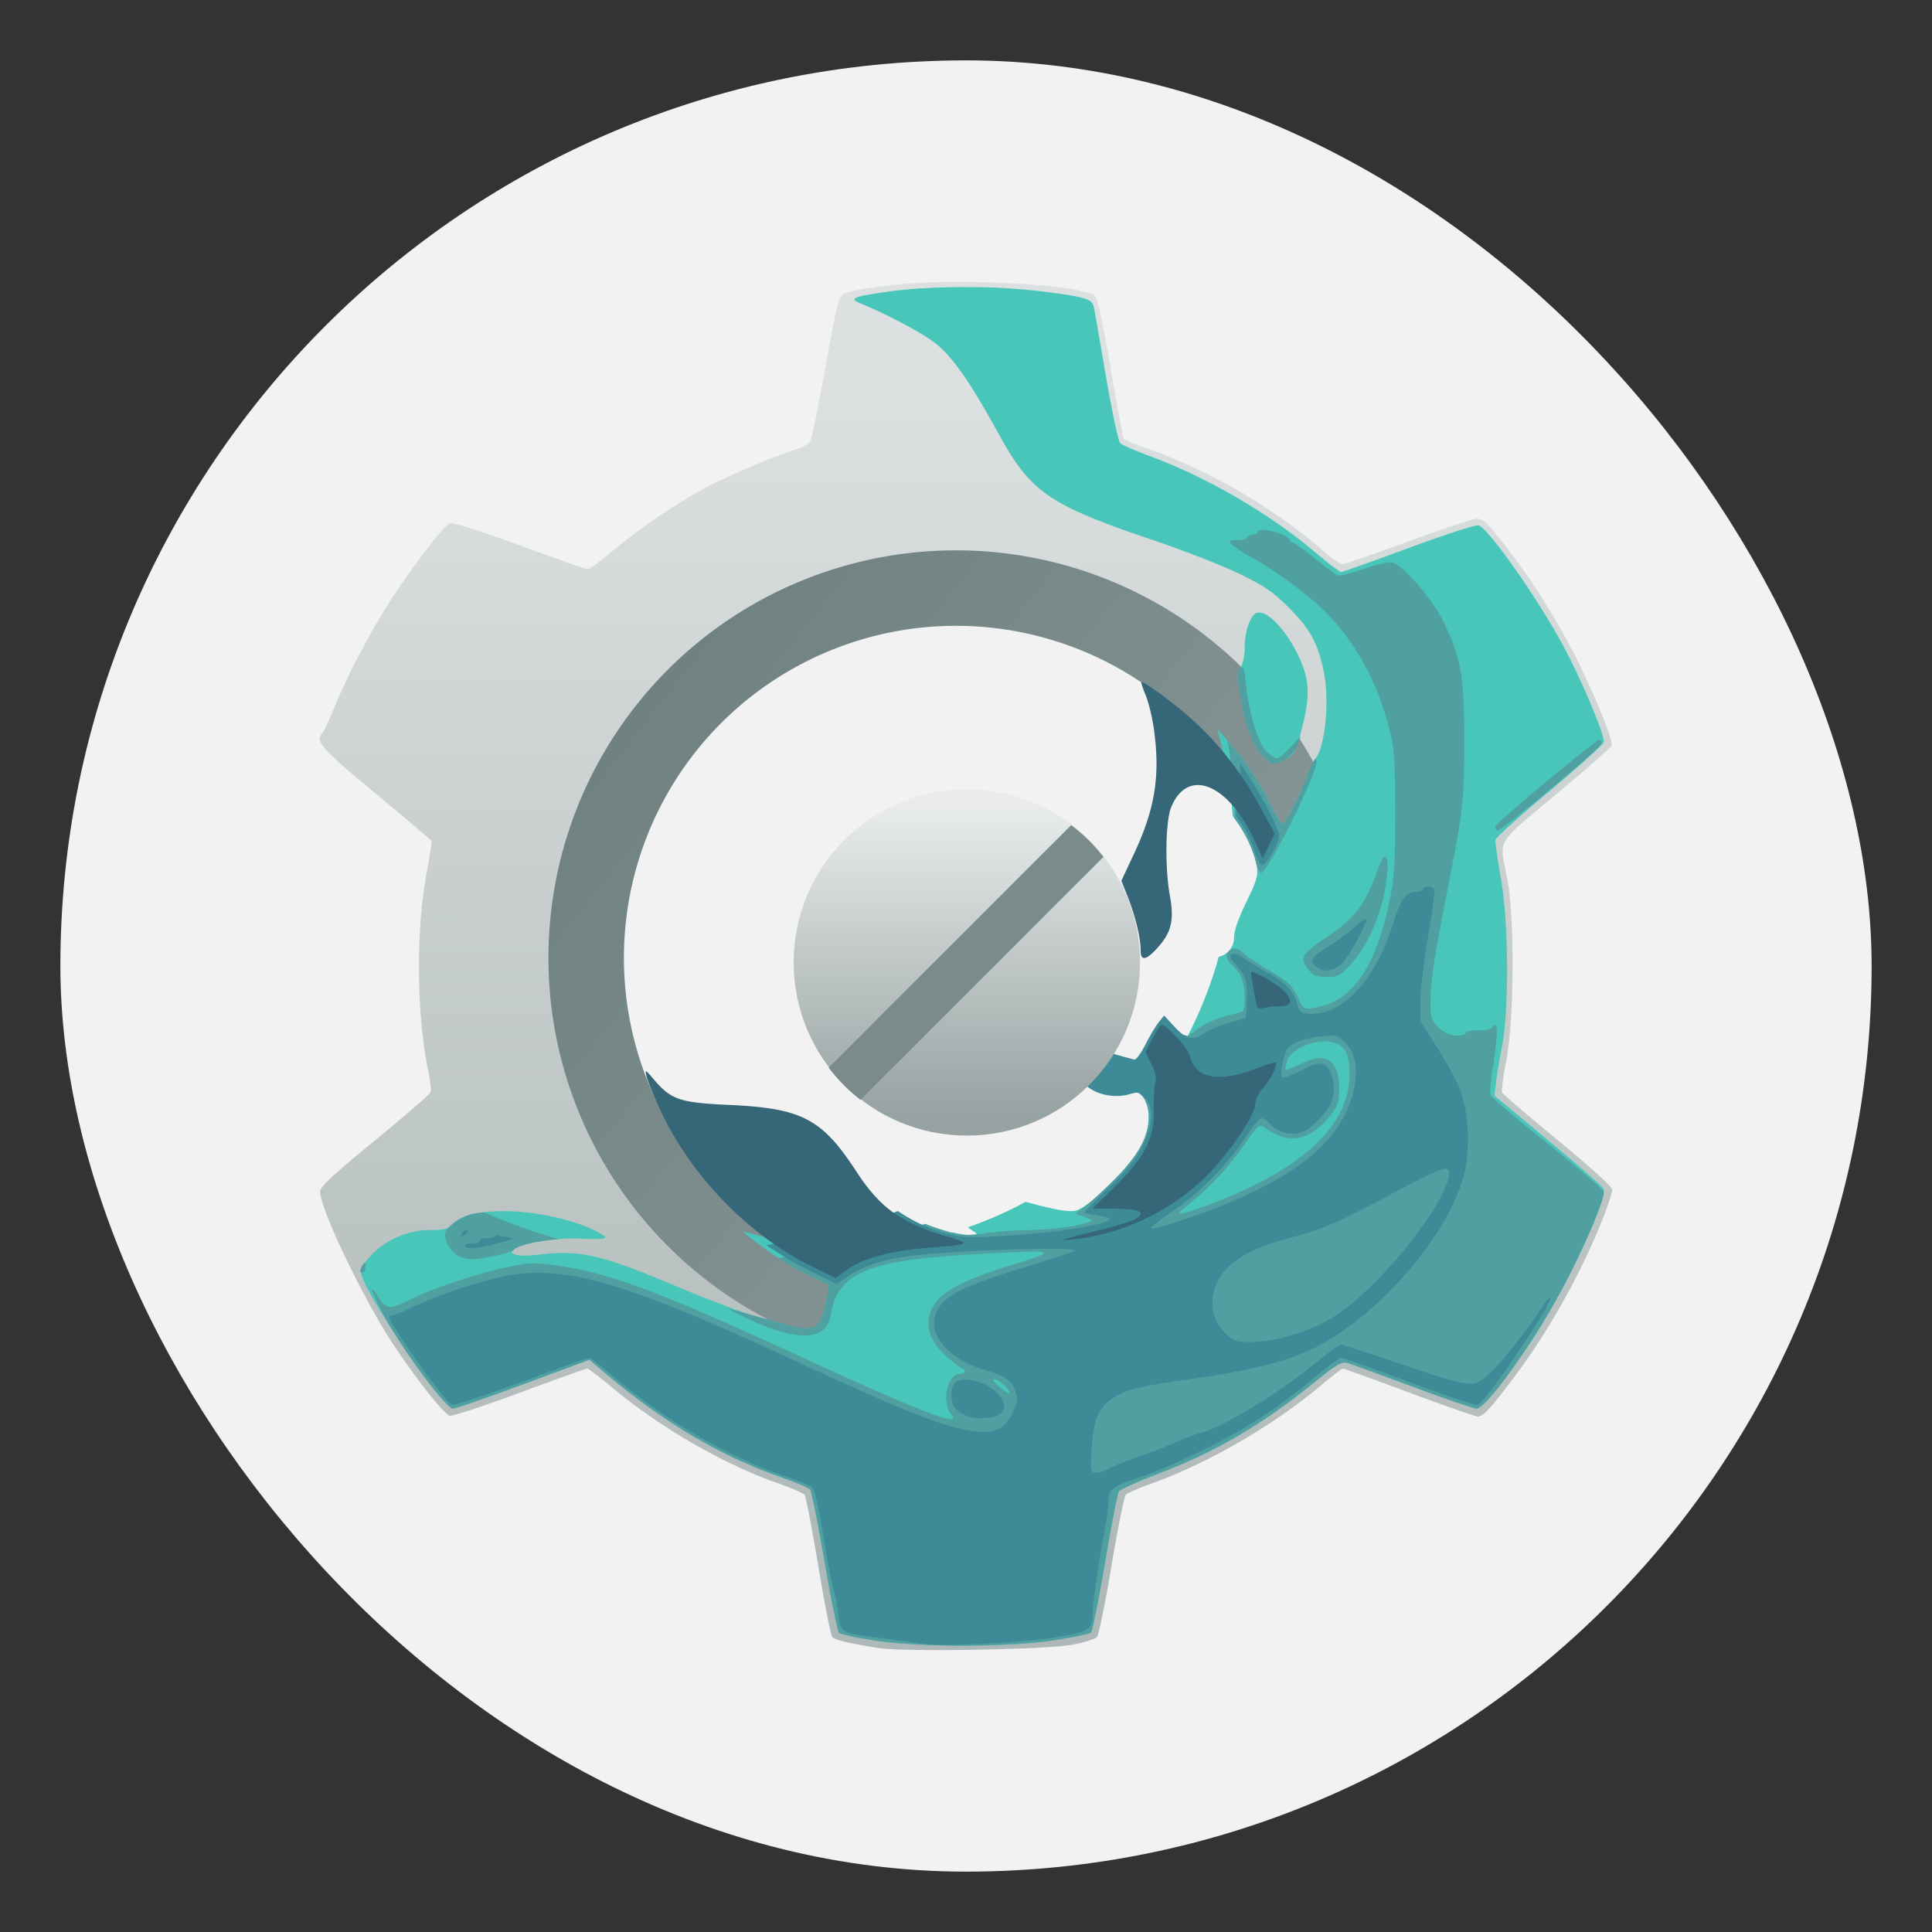<svg xmlns="http://www.w3.org/2000/svg" width="64" height="64"><rect width="100%" height="100%" fill="#333333" stroke="none"/><defs><linearGradient id="a" x1="7.937" x2="7.937" y1="15.081" y2="1.852" gradientTransform="scale(3.78)" gradientUnits="userSpaceOnUse"><stop offset="0" stop-color="#fff"/><stop offset="1" stop-color="#fdfcfc"/></linearGradient><linearGradient id="b" x1="99.48" x2="99.532" y1="51.722" y2="12.383" gradientUnits="userSpaceOnUse"><stop offset="0" stop-color="#afb8b8"/><stop offset="1" stop-color="#dce0e0"/></linearGradient><linearGradient id="c" x1="89.61" x2="108.81" y1="23.317" y2="38.522" gradientUnits="userSpaceOnUse"><stop offset="0" stop-color="#6f8181"/><stop offset="1" stop-color="#8a9898"/></linearGradient><linearGradient id="d" x1="100.6" x2="100.6" y1="36.893" y2="26.608" gradientUnits="userSpaceOnUse"><stop offset="0" stop-color="#97a2a2"/><stop offset="1" stop-color="#eaecec"/></linearGradient></defs><rect width="60" height="60" x="2" y="2" fill="url(#a)" rx="30" ry="30" style="fill:#f2f2f2"/><g transform="translate(-68.442 .04)"><path fill="url(#b)" d="M99.762 9.303c-.713.01-1.386.047-1.92.115-.654.083-1.287.196-1.408.254-.209.099-.243.228-.639 2.398-.23 1.262-.454 2.375-.498 2.475-.048.108-.235.227-.465.295-.683.202-2.306.893-3.06 1.302-1 .544-2.117 1.304-3.016 2.053-.412.344-.79.625-.838.625s-1.072-.36-2.275-.799c-1.385-.505-2.232-.771-2.313-.726-.201.113-1.063 1.222-1.767 2.275-.741 1.109-1.558 2.636-2.031 3.795-.179.437-.36.83-.405.877-.258.272-.073.483 1.752 1.998 1.008.836 1.842 1.548 1.856 1.582s-.059.516-.162 1.068c-.356 1.9-.333 4.674.054 6.541.068.327.104.647.079.713-.026.066-.859.787-1.852 1.602-1.417 1.163-1.807 1.526-1.807 1.69 0 .581 1.46 3.618 2.455 5.109.765 1.145 1.626 2.232 1.836 2.312.073.028 1.112-.314 2.31-.757 1.2-.444 2.211-.806 2.249-.805s.42.293.85.65c1.573 1.31 3.688 2.53 5.456 3.147.448.156.849.33.891.384.043.055.246 1.112.453 2.35s.414 2.298.461 2.356c.085.104.51.208 1.527.37.845.136 5.602.055 6.436-.109.384-.075.746-.188.807-.252.06-.063.277-1.127.484-2.365s.42-2.296.473-2.351.453-.228.89-.385c1.83-.658 3.994-1.91 5.547-3.213.381-.32.72-.582.754-.582s1.023.358 2.197.795 2.198.795 2.274.795c.179 0 .446-.293 1.252-1.37 1.142-1.525 2.255-3.54 2.945-5.331.14-.366.256-.733.256-.817 0-.09-.733-.755-1.803-1.635-.991-.815-1.823-1.529-1.847-1.586-.025-.056.038-.533.14-1.058.263-1.342.28-4.77.03-6.031-.265-1.338-.413-1.082 1.62-2.784.993-.83 1.821-1.556 1.84-1.615.057-.168-.574-1.715-1.21-2.969a23 23 0 0 0-2.377-3.73c-.526-.676-.677-.816-.875-.814-.132 0-1.152.338-2.266.75-1.115.411-2.096.748-2.182.748s-.363-.186-.619-.413c-1.605-1.425-3.997-2.804-6.012-3.466-.33-.11-.618-.244-.638-.3s-.211-1.105-.422-2.333c-.231-1.347-.433-2.283-.508-2.358-.302-.3-2.818-.502-4.959-.47m.436 11.143a11.511 11.525 0 0 1 11.51 11.523 11.511 11.525 0 0 1-11.51 11.525 11.511 11.525 0 0 1-11.512-11.525 11.511 11.525 0 0 1 11.512-11.523"/><path fill="url(#c)" d="M100.11 18.191a13.5 13.5 0 0 0-13.5 13.5 13.5 13.5 0 0 0 13.5 13.5 13.5 13.5 0 0 0 13.5-13.5 13.5 13.5 0 0 0-13.5-13.5m0 2.5a11 11 0 0 1 11 11 11 11 0 0 1-11 11 11 11 0 0 1-11-11 11 11 0 0 1 11-11" style="paint-order:markers fill stroke"/><path fill="#47c6b9" d="M100.4 9.47c-.889.001-1.768.047-2.434.137-1.236.169-1.42.238-1.043.393.96.395 2.115 1.014 2.537 1.357.56.456 1.144 1.297 2.055 2.961 1.069 1.952 1.67 2.367 5.113 3.53 1.02.344 2.311.849 2.87 1.12.852.415 1.114.595 1.638 1.122.707.71.954 1.159 1.153 2.094.202.951.058 2.505-.27 2.902-.06.073-.203.37-.316.662-.333.858-.705 1.554-.8 1.496-.047-.03-.23-.34-.405-.687-.46-.913-.946-1.603-1.744-2.467.276.944.45 1.917.521 2.902.384.493.73 1.187.8 1.664.047.31-.002.48-.349 1.192-.26.535-.404.946-.404 1.16 0 .323-.204.565-.51.654a13.5 13.5 0 0 1-2.435 4.793c.2.229.15.894-.114 1.422-.268.54-1.085 1.446-1.722 1.914-.408.3-.469.316-.899.266-.211-.025-.724-.148-1.224-.285a12.4 12.4 0 0 1-1.91.841q.103.086.212.155c.252.152-.199.137-.734.015a12.2 12.2 0 0 1-3.383.494 12.2 12.2 0 0 1-3.572-.537c.76.638 1.47 1.113 2.232 1.473.33.156.614.294.631.309.017.014-.032.297-.107.627-.192.84-.374.942-1.25.703l-1.145-.315c-.388-.107-1.445-.505-2.35-.886-2.752-1.16-3.334-1.296-4.843-1.12-.617.073-.972-.03-.705-.205.32-.208 1.446-.378 2.219-.334.455.026.78.011.78-.037 0-.045-.207-.174-.462-.287-1.589-.7-3.996-.792-4.576-.174-.171.182-.281.213-.78.213a2.73 2.73 0 0 0-1.976.877c-.277.307-.33.418-.281.61.181.727 2.712 4.424 3.029 4.425.082 0 1.133-.361 2.336-.806l2.185-.81.328.28c2.083 1.772 3.959 2.891 6.086 3.633.448.156.853.33.899.385s.259 1.125.474 2.377c.216 1.252.433 2.317.483 2.367s.56.164 1.136.252c1.537.236 4.455.235 5.987-.002.629-.097 1.18-.213 1.224-.258s.253-1.087.463-2.316.415-2.285.453-2.35.58-.312 1.203-.55c1.992-.76 3.467-1.614 5.202-3.01.848-.683.978-.759 1.191-.696.132.04 1.106.394 2.166.788 1.06.393 2 .716 2.092.716.2 0 .886-.841 1.808-2.22 1.08-1.616 2.536-4.688 2.395-5.055-.028-.073-.851-.796-1.83-1.607l-1.78-1.477.051-.445c.029-.246.119-.785.2-1.198.238-1.216.217-4.14-.041-5.578-.112-.617-.19-1.185-.174-1.263.016-.079.824-.806 1.795-1.616.97-.81 1.775-1.537 1.79-1.619.043-.225-.808-2.227-1.406-3.306-.884-1.599-2.411-3.758-2.738-3.871-.081-.029-1.12.306-2.308.746-1.188.439-2.2.798-2.248.798s-.419-.28-.825-.625c-1.533-1.3-3.597-2.505-5.504-3.21-.485-.18-.93-.375-.992-.434-.06-.059-.27-1.04-.465-2.178s-.374-2.178-.402-2.31c-.061-.294-.255-.352-1.79-.547a21 21 0 0 0-2.491-.133zm9.803 10.786a.3.3 0 0 0-.14.011c-.205.079-.39.616-.39 1.133 0 .278-.055.548-.134.662a.6.6 0 0 0-.098.395c.02.111.063.381.098.6.135.869.413 1.618.709 1.914.33.33.393.343.752.158.33-.171.386-.282.617-1.237.223-.924.19-1.444-.137-2.148-.376-.811-.921-1.432-1.277-1.488"/><path fill="#50a0a1" d="M110.4 17.52c-.166-.02-.287.004-.287.059 0 .051-.079.093-.176.093s-.176.042-.176.09-.144.088-.32.088c-.271 0-.304.02-.213.129.06.071.372.277.695.457.866.482 2.057 1.38 2.559 1.93.973 1.064 1.605 2.254 1.977 3.719.177.698.198.997.199 2.81 0 1.782-.025 2.147-.203 2.992-.455 2.155-1.246 3.263-2.473 3.46-.354.056-.356.055-.56-.374-.175-.366-.306-.49-.893-.838-.379-.224-.784-.496-.9-.605-.226-.212-.453-.192-.545.049-.035.09.032.223.183.363.305.283.404.551.404 1.092 0 .401-.017.437-.242.486-.557.122-1.035.316-1.32.533l-.305.23-.437-.125a2 2 0 0 1-.197-.221c-.563.94-1.171 1.45-1.953 2.265.182.016.377-.001.617-.07.393-.113.662.315.662.857 0 .618-.36 1.264-1.143 2.047-.367.366-.807.77-.976.898l-.31.23.304.11c.286.103.293.112.105.182-.35.13-1.271.246-1.996.254-.388.004-1.028.05-1.422.103-.65.087-.774.078-1.365-.101a8 8 0 0 1-.606-.213 19.3 19.3 0 0 1-4.86 1.132c.34.218.68.415 1.034.582.33.156.614.295.631.309s-.032.297-.107.627c-.192.841-.374.943-1.25.703-.895-.245-1.772-.49-1.942-.543-.096-.03.104.083.444.25 1.751.86 2.774.854 2.918-.017.235-1.43 1.21-1.84 4.847-2.038 2.716-.147 2.753-.135 1.063.391-1.811.564-2.48.986-2.64 1.662-.106.445.09.9.574 1.336.247.222.486.402.529.402s.078.04.078.088-.078.09-.172.09c-.396 0-.604.88-.308 1.303.124.178.124.197-.004.197-.302 0-1.973-.695-4.705-1.955-5.112-2.357-6.65-2.926-8.561-3.168-.538-.068-.79-.051-1.435.09-1.003.219-2.478.71-3.163 1.056-.688.348-.832.343-1.07-.043-.327-.53-.277-.286.088.428.578 1.131 2.122 3.237 2.373 3.239.08 0 1.13-.362 2.332-.807l2.186-.81.328.28c2.082 1.772 3.958 2.891 6.086 3.633.447.156.852.33.898.385s.26 1.125.475 2.377.432 2.318.482 2.367c.05.05.56.164 1.137.252 1.536.236 4.454.235 5.986-.002.63-.097 1.18-.213 1.225-.258s.253-1.087.462-2.316.415-2.285.454-2.35c.038-.064.578-.312 1.203-.55 1.99-.76 3.466-1.614 5.2-3.01.85-.683.979-.759 1.192-.695.132.039 1.107.393 2.166.787 1.06.394 2.001.716 2.092.716.35 0 2.035-2.394 2.992-4.252.657-1.274 1.27-2.743 1.225-2.935-.015-.066-.855-.783-1.865-1.594-1.011-.81-1.86-1.531-1.887-1.601s0-.436.06-.809c.156-.95.19-1.518.089-1.518-.048 0-.086.042-.086.09s-.2.088-.442.088-.441.04-.441.088-.143.088-.317.088c-.39 0-.824-.393-.845-.766-.045-.795.06-1.55.59-4.232.48-2.433.523-2.825.521-4.797-.002-2.145-.106-2.729-.709-3.957-.344-.701-1.328-1.835-1.668-1.92-.11-.028-.52.063-.937.21-.407.141-.799.24-.872.216s-.417-.278-.765-.563-.676-.517-.729-.517-.093-.034-.093-.074c0-.109-.442-.305-.774-.344m-.809 4.547c-.018-.003-.038.01-.064.031-.123.102-.122.166.023 1.047.135.812.413 1.543.696 1.826.16.16.344.291.41.291.247 0 .674-.347.771-.625l.1-.287-.34.367c-.187.203-.39.37-.45.37-.059 0-.217-.11-.35-.243-.277-.277-.578-1.281-.676-2.254-.038-.376-.065-.514-.12-.523m11.838 2.402c-.13 0-3.417 2.735-3.445 2.867-.016.073.018.133.074.133.154 0 3.44-2.76 3.44-2.888 0-.062-.031-.112-.069-.112m-12.334.01q.246 1.235.248 2.488l-.008.096c.322.424.573.924.696 1.41.056.225.136.408.176.408.224 0 1.847-3.247 1.847-3.695 0-.22-.132-.008-.353.563-.332.855-.705 1.554-.8 1.496-.047-.03-.23-.34-.405-.688a9.7 9.7 0 0 0-1.4-2.078zm5.227 3.86c-.053-.027-.117.114-.281.546-.418 1.1-.742 1.512-1.678 2.137-.809.54-.878.672-.566 1.068.15.191.256.233.59.233.363 0 .443-.04.765-.38.54-.566 1.014-1.595 1.174-2.542.09-.538.106-.856.049-.984q-.027-.064-.053-.079m-1.988 6.122q.111 0 .215.02c.44.083.602.384.595 1.105-.015 1.678-1.596 3.137-4.636 4.272-1.015.379-1.196.395-.778.072a9.4 9.4 0 0 0 1.87-1.967c.526-.746.56-.777.732-.65.808.599 1.533.449 2.228-.463.203-.266.245-.409.242-.822-.005-.955-.424-1.237-1.24-.838-.27.132-.506.223-.527.201s.003-.16.055-.307c.117-.338.725-.625 1.244-.623m-27.848 5.66a3 3 0 0 0-.451.067 1.9 1.9 0 0 0-.622.334c-.236.207-.262.27-.199.514.04.152.178.36.305.46a.95.95 0 0 0 .5.182c.412 0 1.327-.204 1.451-.324.16-.154.821-.292 1.485-.344a19 19 0 0 1-2.47-.888m-3.955 1.667q-.02-.015-.07.066a.6.6 0 0 0-.087.2c0 .036.038.066.086.066s.089-.09.088-.2q.001-.12-.017-.132m20.855 3.86c.074 0 .23.1.343.222.297.315.187.337-.173.035-.188-.157-.254-.256-.17-.256"/><path fill="#3d8b97" d="M109.53 25.262a14 14 0 0 1-.146 1.725c.256.339.476.74.605 1.15.083.264.2.479.26.479.138 0 .566-.726.566-.961 0-.273-.71-1.594-1.285-2.393m6.219 4.063c-.088-.006-.168.022-.168.085 0 .049-.11.09-.244.092-.314.004-.505.27-.74 1.031-.591 1.914-1.725 3.118-2.835 3.008-.232-.023-.287-.075-.353-.336-.102-.4-.442-.754-.992-1.035a6 6 0 0 1-.727-.443c-.167-.128-.344-.196-.428-.164-.119.045-.097.105.131.365.33.375.381.557.346 1.232l-.027.522-.575.168c-.315.092-.677.244-.806.336-.362.258-.593.208-.979-.21l-.347-.374-.178.22c-.098.122-.295.45-.436.729-.14.28-.305.507-.365.506-.043 0-.552-.143-.7-.189q-.441.529-.93 1.026c.011.01.017.02.03.031.338.296.93.43 1.448.278.278-.081.326-.066.506.139.285.327.261.834-.073 1.541-.207.44-.462.761-1.101 1.383-.458.445-.834.828-.834.851s.202.072.449.106c.28.038.419.093.367.144-.169.17-1.787.426-3.256.518-1.32.083-1.585.077-2.074-.049a5.2 5.2 0 0 1-1.668-.758c-1.394.52-2.856.9-4.355 1.13.447.31.918.593 1.412.839l.904.45.422-.28c.461-.306 1.025-.497 1.842-.627 1.31-.21 5.92-.362 5.605-.186-.073.041-.808.281-1.633.534-2.233.683-2.818 1.009-2.98 1.662-.16.643.532 1.4 1.56 1.71.798.241.99.371 1.114.745.085.26.071.36-.094.7-.26.538-.576.695-1.242.62-.93-.105-2.264-.622-5.639-2.187-6.322-2.933-8.184-3.441-10.414-2.844-1.002.268-1.779.544-2.574.914-.323.15-.63.273-.684.273s-.095.025-.095.055c0 .23 1.846 2.826 2.072 2.912.069.027 1.101-.313 2.295-.754 1.193-.44 2.206-.8 2.252-.8s.353.23.681.513c1.808 1.552 3.92 2.776 5.96 3.457.326.11.654.244.73.299.094.07.215.58.39 1.644.14.849.294 1.643.34 1.764s.113.47.149.777c.077.672.037.65 1.547.844.606.078 1.221.159 1.367.18.581.084 3.066-.038 4.144-.203 1.272-.195 1.371-.255 1.371-.824 0-.305.197-1.649.44-2.987.049-.27.09-.61.09-.758 0-.357.163-.472 1.103-.779.437-.142 1.41-.568 2.162-.945 1.39-.697 2.325-1.314 3.618-2.387.394-.328.768-.596.83-.596s1.075.36 2.252.801c1.176.44 2.194.78 2.261.754.28-.107 2.524-3.425 2.4-3.549-.022-.022-.15.129-.286.336-.706 1.073-1.603 2.15-2.004 2.405-.332.21-.648.143-2.772-.583-.977-.333-1.817-.605-1.865-.605s-.434.28-.857.621c-1.353 1.091-3.094 2.138-3.866 2.324a5 5 0 0 0-.707.272c-.253.117-.817.337-1.254.488-.436.151-.882.332-.99.402s-.293.13-.412.13c-.216 0-.216-.002-.174-.774.059-1.078.265-1.485.92-1.813.404-.201.827-.293 2.34-.507 1.873-.266 3.007-.537 3.875-.92 2.205-.975 4.723-3.833 5.213-5.918.194-.825.133-2.01-.14-2.735-.11-.291-.452-.922-.76-1.404l-.561-.875.002-.67c.002-.368.116-1.324.252-2.125s.229-1.506.207-1.566c-.024-.066-.118-.103-.205-.108zm-2.051 1.087c-.024-.024-.196.093-.383.26a8 8 0 0 1-.84.623c-.63.402-.68.484-.422.694.243.196.557.152.852-.123.217-.203.862-1.385.793-1.454m-1.18 3.856c.232-.004.306.05.49.234.361.36.443.938.245 1.7-.42 1.606-1.98 2.845-4.953 3.931-1.072.391-1.721.578-1.721.496 0-.037.333-.293.74-.57.867-.589 1.844-1.585 2.402-2.447.218-.337.446-.612.508-.612s.207.098.32.219c.227.241.671.363.977.266.355-.113.959-.75 1.057-1.114.117-.434-.024-1.005-.282-1.142-.15-.08-.282-.049-.74.183-.306.156-.593.261-.638.233-.052-.032-.044-.23.02-.518.089-.408.142-.486.43-.629.182-.09.565-.185.852-.21.123-.012.216-.02.293-.02m3.764 4.408c.181 0 .196.032.146.281-.142.712-1.206 2.234-2.412 3.452-1.089 1.099-1.792 1.521-3.119 1.875-.263.07-.723.128-1.021.128-.477.001-.575-.03-.815-.253-.706-.66-.577-1.777.278-2.405.494-.362.934-.547 1.945-.816 1.015-.27 1.623-.54 3.42-1.516.756-.41 1.466-.746 1.578-.746m-32.398 2.035c-.068.02-.162.113-.162.182 0 .048.055.035.123-.027.068-.063.11-.13.094-.147q-.02-.018-.055-.008m.99.162c-.001.004-.006.007-.006.01 0 .049-.118.088-.263.088s-.266.04-.266.088-.121.09-.27.09c-.176 0-.248.033-.208.097.081.133.619.052 1.474-.22.045-.014.1-.027.149-.041a22 22 0 0 1-.61-.112m15.42 4.793c-.24.033-.334.19-.334.51 0 .365.179.582.586.711.337.107.907.042 1.07-.121.332-.332-.292-.993-1.03-1.092a1 1 0 0 0-.292-.008"/><path fill="#356778" d="M95.297 41.894c-2.103-1.053-3.982-3.004-4.994-5.187-.207-.446-.405-.93-.44-1.075-.061-.26-.055-.257.262.113.555.645.85.743 2.468.817 2.421.11 3.078.455 4.227 2.22.776 1.191 1.488 1.701 2.985 2.136.826.24.786.271-.46.363-1.41.103-2.322.35-2.908.787a4 4 0 0 1-.322.227c-.01 0-.378-.18-.818-.401m8.379-.87c.02-.02.463-.138.983-.262 1.39-.334 1.833-.554 1.43-.708-.077-.03-.437-.054-.8-.054h-.662l.741-.728c.997-.98 1.32-1.615 1.296-2.546-.01-.36.011-.76.047-.89.046-.168.009-.35-.13-.626l-.193-.389.23-.455c.127-.25.262-.455.3-.455.165 0 .877.772.936 1.015.193.787.99.919 2.327.384.256-.103.486-.167.51-.143.08.08-.141.533-.406.835-.155.176-.262.397-.262.541 0 .325-.757 1.468-1.48 2.235-1.142 1.21-2.776 2.025-4.47 2.23-.239.028-.417.036-.397.016m6.403-7.743c-.071-.252-.212-1.093-.187-1.12.053-.057.801.365 1.036.585.358.335.324.547-.089.548-.182 0-.42.025-.528.054-.127.034-.21.01-.232-.067m-3.85-1.837c0-.405-.177-1.141-.42-1.752l-.22-.556.408-.87c.715-1.518.891-2.646.66-4.214-.057-.378-.177-.862-.268-1.075-.09-.213-.152-.4-.136-.417.047-.046.671.394 1.346.948 1.057.869 1.928 1.95 2.647 3.286l.421.781-.199.41-.199.409-.253-.559c-.87-1.915-2.226-2.472-2.775-1.14-.194.467-.215 2.01-.042 2.957.144.79.045 1.199-.412 1.705-.38.42-.559.447-.559.087"/><circle cx="100.47" cy="31.841" r="5.737" fill="url(#d)" style="paint-order:markers fill stroke"/><path fill="#7b8b8b" d="M104.52 27.808a6 6 0 0 0-.594-.514l-8.034 8.034a6 6 0 0 0 .516.592 6 6 0 0 0 .54.473l8.047-8.046a6 6 0 0 0-.475-.539" style="paint-order:markers fill stroke"/></g></svg>
